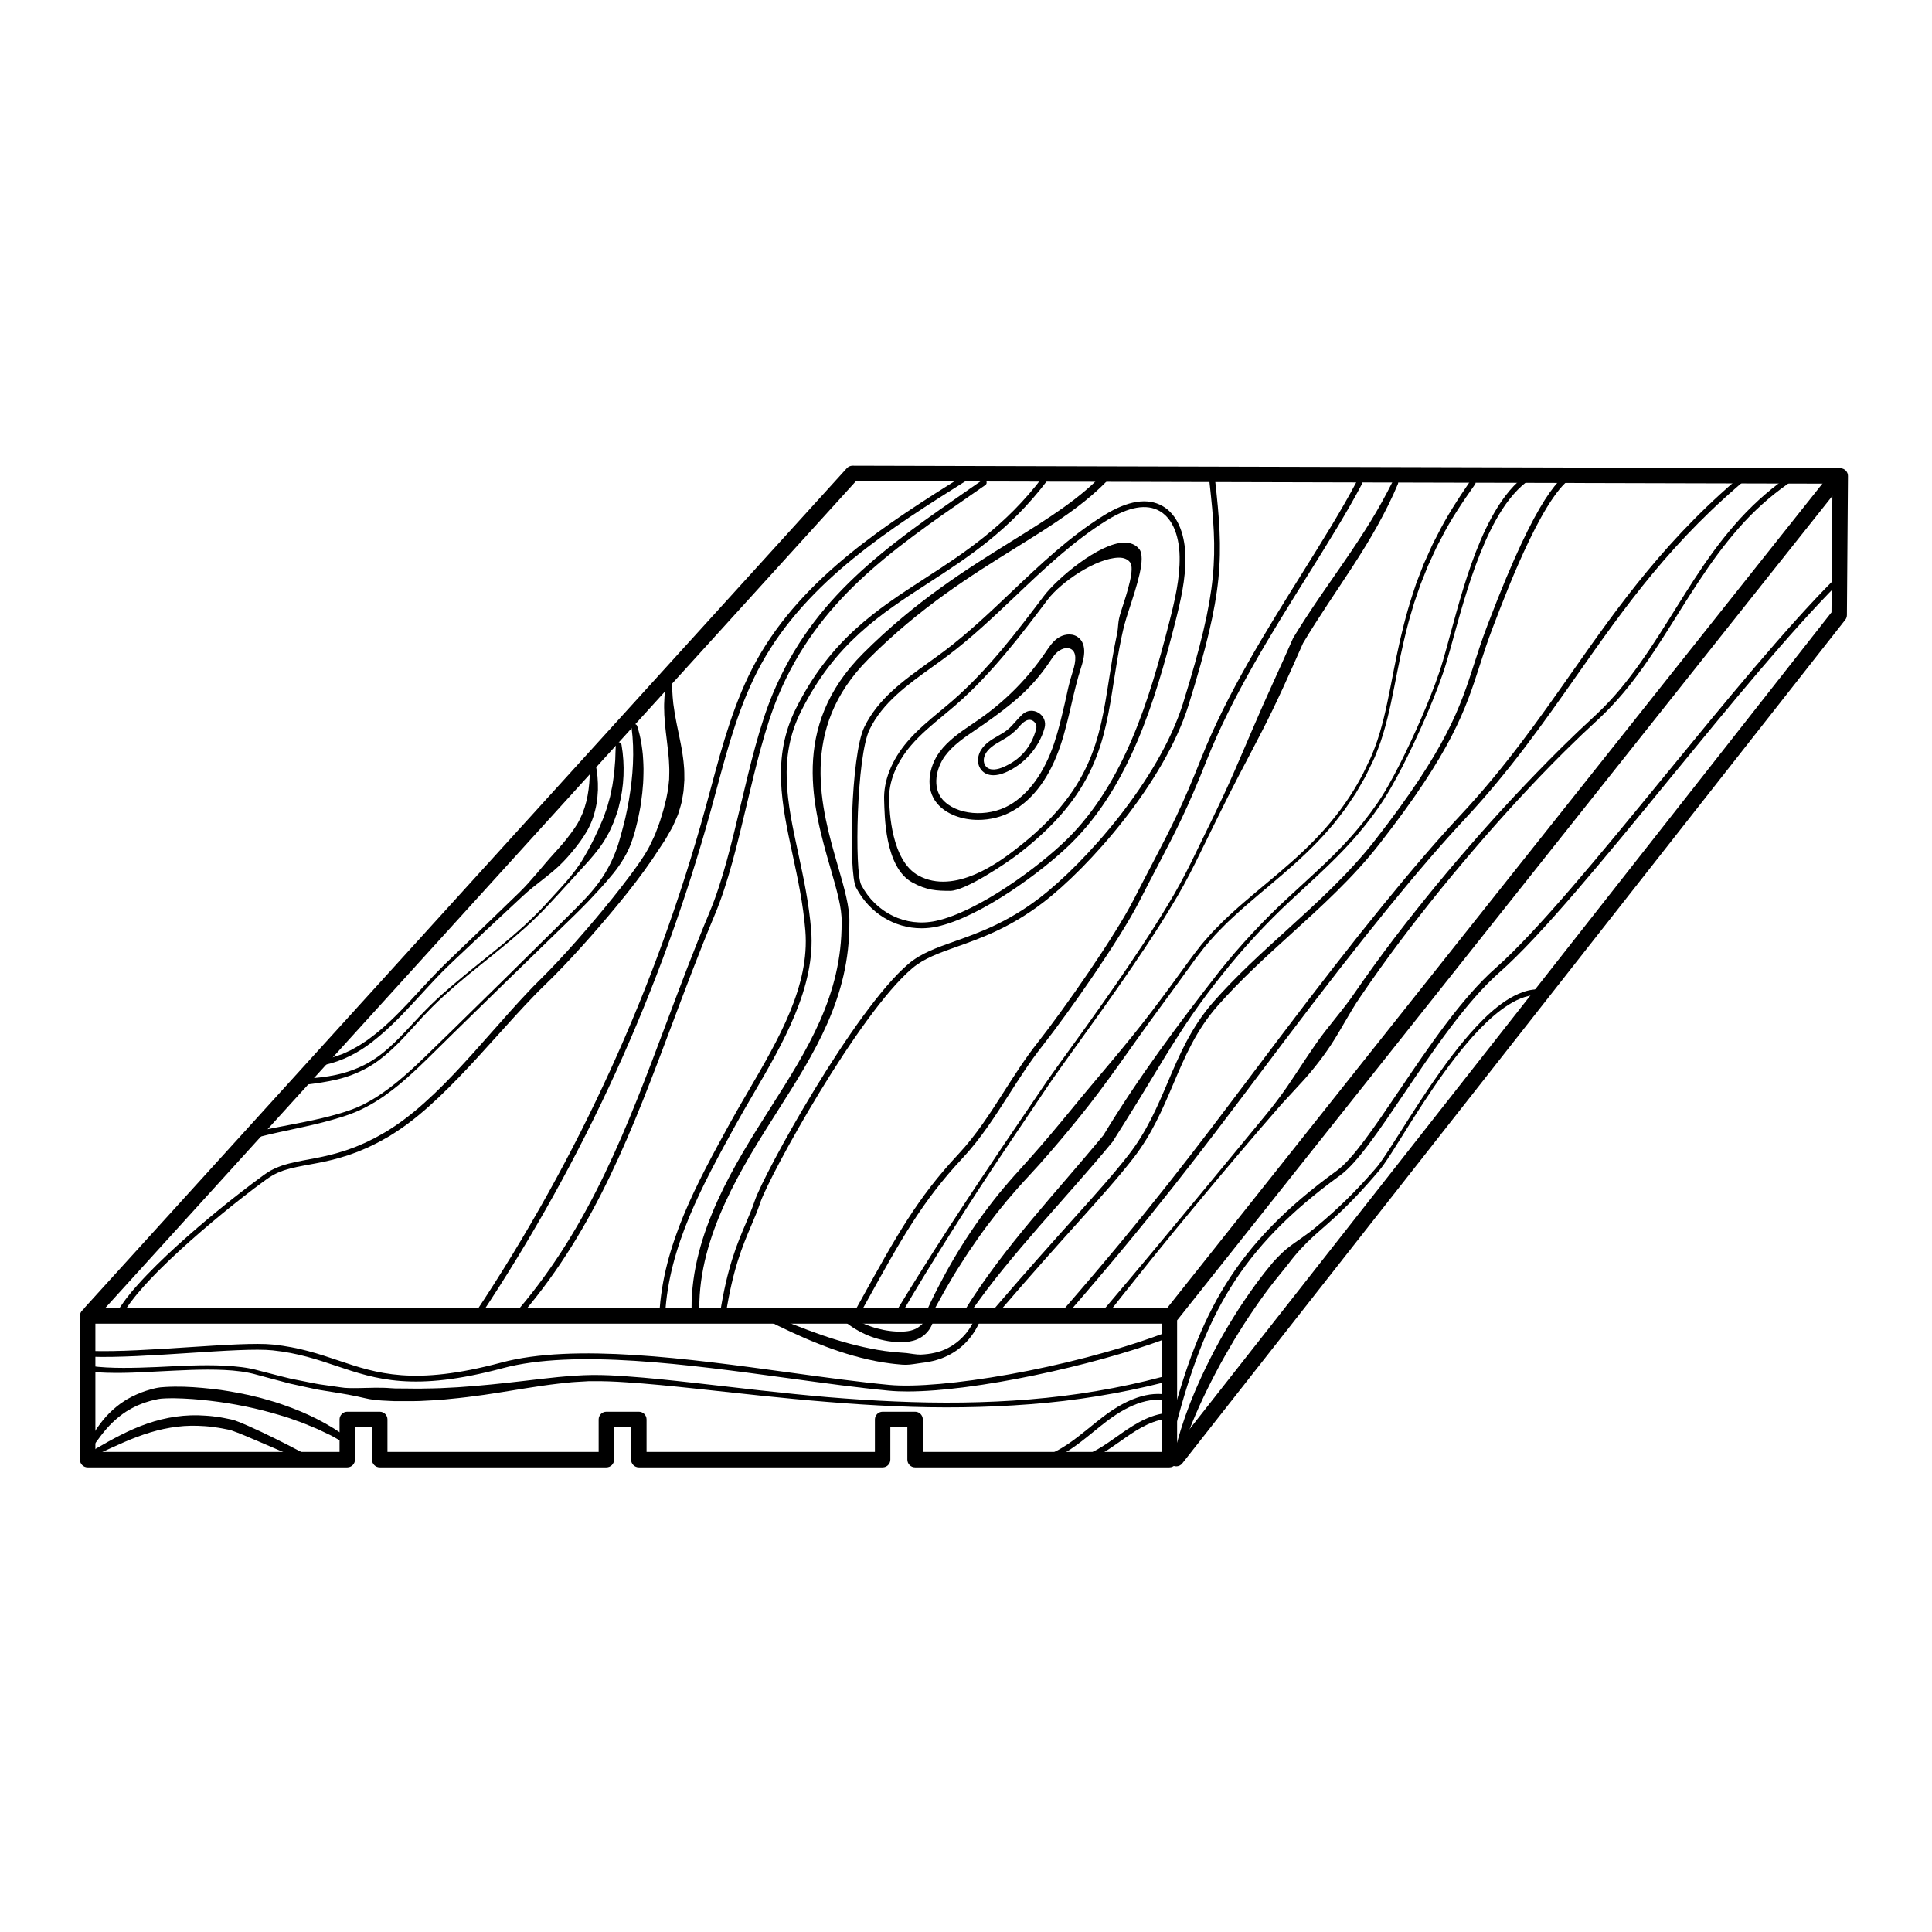 <svg xmlns="http://www.w3.org/2000/svg" xmlns:xlink="http://www.w3.org/1999/xlink" id="Layer_1" x="0px" y="0px" width="1000px" height="1000px" viewBox="0 0 1000 1000" style="enable-background:new 0 0 1000 1000;" xml:space="preserve"><style type="text/css">	.st0{fill:none;stroke:#000000;stroke-width:8;stroke-linecap:round;stroke-linejoin:round;stroke-miterlimit:10;}	.st1{fill:none;stroke:#000000;stroke-width:3;stroke-linecap:round;stroke-linejoin:round;stroke-miterlimit:10;}</style><path d="M374.09,681.97c-0.08,0-0.15-0.01-0.23-0.02c-0.82-0.13-1.38-0.89-1.25-1.71c3.78-24.35,8.91-36.41,13.44-47.05 c1.67-3.92,3.24-7.63,4.58-11.61c4.77-14.21,51.36-98.75,79.62-122.71c6.46-5.48,14.61-8.36,24.05-11.71 c12.01-4.25,26.95-9.54,43.7-22.34c23.42-17.9,61.98-61.06,74.39-100.98c18.43-59.32,17.88-75.79,13.59-114.67 c-0.09-0.82,0.5-1.56,1.33-1.66c0.82-0.08,1.56,0.5,1.66,1.33c2.08,18.84,3.41,33.52,1.65,50.85c-1.68,16.49-6.13,35.33-15.36,65.04 c-12.6,40.55-51.69,84.33-75.43,102.47c-17.12,13.09-32.32,18.47-44.52,22.79c-9.16,3.24-17.07,6.05-23.11,11.17 c-27.92,23.67-73.99,107.31-78.71,121.37c-1.37,4.09-2.97,7.85-4.66,11.83c-4.46,10.48-9.51,22.36-13.23,46.34 C375.46,681.44,374.82,681.97,374.09,681.97z"></path><path d="M359.95,679.51c-1.1,0-1.99-0.89-2-1.99c-0.29-39.42,22.62-75.47,41.04-104.44c18.94-29.8,36.83-57.96,36.63-95.65 c0.25-7.22-2.53-16.82-5.74-27.93c-8.94-30.91-21.19-73.24,16.84-111.27c27.21-27.21,53.59-43.61,76.87-58.09 c19.27-11.98,35.92-22.33,48.5-36.09c0.75-0.81,2.01-0.87,2.83-0.13c0.82,0.75,0.87,2.01,0.13,2.83 c-12.96,14.17-29.82,24.65-49.34,36.79c-23.09,14.36-49.27,30.64-76.15,57.52c-36.37,36.37-24.5,77.38-15.83,107.33 c3.31,11.44,6.17,21.33,5.9,29.1c0.21,38.79-17.99,67.43-37.26,97.74c-18.13,28.53-40.69,64.03-40.41,102.26 c0.01,1.1-0.88,2.01-1.99,2.01C359.96,679.51,359.96,679.51,359.95,679.51z"></path><path d="M491.83,461.11c-6.99,0-12.15-0.26-19.59-4.33c-14.53-7.94-14.33-35.56-14.61-42.41c-0.42-10.15,3.88-21.02,12.1-30.6 c5.08-5.93,11.08-10.89,16.88-15.7c2.2-1.82,4.47-3.7,6.65-5.6c18.32-15.97,33.54-36.12,46.97-53.9l0,0 c7.07-9.36,28.72-27.44,41.49-27.73c3.39-0.08,6.05,1.04,7.91,3.31c3.69,4.5-1.25,19.13-5.47,32.08c-1.88,5.76-2.52,8.27-3.57,13.18 c-1.71,8.02-2.91,15.68-4.06,23.08c-4.88,31.36-9.09,58.45-49.33,89.47C520.81,446.91,499.55,461.11,491.83,461.11z M579.23,288.63 c-0.09,0-0.19,0-0.28,0c-11.59,0.26-29.76,12.57-36.72,21.79l0,0c-13.51,17.89-28.82,38.17-47.36,54.32 c-2.2,1.92-4.49,3.81-6.7,5.64c-5.71,4.73-11.62,9.63-16.56,15.37c-7.73,9.01-11.78,19.13-11.39,28.48 c0.22,5.28,1,31.21,15.16,38.95c18.91,10.34,42.28-7.39,50.33-13.6c39.34-30.33,43.47-56.87,48.25-87.59 c1.16-7.45,2.36-15.15,4.09-23.26c1.09-5.08,0.23-6.21,2.13-12.05c3.43-10.54,7.32-22.49,4.69-25.7 C583.57,289.41,581.72,288.63,579.23,288.63z M541.23,309.5L541.23,309.5L541.23,309.5z"></path><path d="M506.33,424.37c-8.42,0-16.42-2.88-21.16-8.36l0,0c-6.61-7.65-4.4-19.29,1.2-26.83c4.49-6.05,10.78-10.31,16.86-14.43 c1.39-0.94,2.78-1.88,4.14-2.84c13.32-9.38,24.72-20.95,33.87-34.4l0.34-0.51c1.61-2.38,3.28-4.85,5.78-6.62 c2.73-1.94,6.96-2.94,10.25-0.81c5.88,3.81,2.97,12.76,2.02,15.7c-2.07,6.37-3.62,13.05-5.12,19.51c-1.6,6.9-3.26,14.04-5.56,20.9 c-5.47,16.33-13.82,27.79-24.82,34.08C518.7,422.87,512.41,424.37,506.33,424.37z M548.22,336.81c-2.04,1.32-3.41,3.51-4.91,5.74 l-0.35,0.51c-9.38,13.8-19.91,22.05-33.58,31.67c-1.38,0.97-2.78,1.92-4.19,2.88c-5.84,3.96-11.88,8.05-16.02,13.63 c-4.67,6.28-6.73,16.31-1.36,22.52l0,0c7.02,8.13,23.19,9.54,34.6,3.02c10.09-5.77,18.13-16.89,23.25-32.18 c2.25-6.71,3.89-13.77,5.48-20.59c1.52-6.53,1.93-9.66,4.04-16.17c2.05-6.31,1.85-10.15-0.61-11.75 C553.87,335.64,551.62,334.61,548.22,336.81z"></path><path d="M514.19,401.26c-2.62,0-4.8-0.93-6.29-2.77c-1.54-1.89-2.07-4.58-1.43-7.18c1.1-4.45,4.79-7.18,7.46-8.86 c0.86-0.53,1.73-1.04,2.61-1.54c1.74-1,3.39-1.94,4.86-3.13c1.56-1.25,2.89-2.76,4.3-4.35c1.08-1.21,2.19-2.47,3.42-3.61 c0,0,0.09-0.08,0.09-0.08c2.33-2.15,5.6-2.46,8.33-0.79c2.75,1.68,3.98,4.74,3.13,7.82l0,0c-2.78,10.09-10.56,18.93-20.31,23.07 C518.14,400.79,516.05,401.26,514.19,401.26z M527.25,376.43c-1.43,1.61-2.2,2.28-3.96,3.69c-1.66,1.34-3.49,2.38-5.25,3.4 c-0.84,0.48-1.69,0.97-2.51,1.48c-3.55,2.21-5.5,4.45-6.14,7.03c-0.42,1.69-0.1,3.4,0.84,4.57c2.26,2.78,6.59,1.5,8.97,0.48 c8.92-3.79,14.55-10.38,17.09-19.61l0,0c0.58-2.12-0.52-3.74-1.8-4.46C531.4,371.27,528.32,375.21,527.25,376.43z M539.23,376.37 L539.23,376.37L539.23,376.37z"></path><path d="M476.97,480.48c-13.95,0-26.95-7.84-33.87-21.06c-3.94-7.52-2.83-68.54,4.29-83.16c7.1-14.59,20.34-24.09,33.15-33.29 c2.7-1.94,5.5-3.95,8.17-5.96c12.28-9.24,23.74-20.13,34.82-30.66c14.86-14.12,30.23-28.72,47.83-39.61 c12.38-7.66,22.61-9.28,30.38-4.81c10.39,5.97,11.73,20.23,11.83,26.09c0.19,11.8-2.47,23.17-5.71,35.75 c-10,38.89-23.19,82.87-53.32,112.61c-14.76,14.57-47.09,38.39-69.62,43.25l0,0C482.26,480.2,479.6,480.48,476.97,480.48z  M484.3,476.69l0.32,1.47L484.3,476.69c21.94-4.73,53.63-28.13,68.14-42.45c29.58-29.2,42.62-72.72,52.52-111.22 c3.18-12.36,5.8-23.53,5.61-34.96c-0.08-5.34-1.26-18.33-10.32-23.54c-6.75-3.88-15.94-2.28-27.31,4.76 c-17.33,10.73-32.59,25.22-47.34,39.24c-11.14,10.59-22.67,21.53-35.08,30.88c-2.69,2.03-5.51,4.05-8.22,6 c-12.51,8.98-25.44,18.26-32.2,32.16c-6.79,13.94-7.87,73.71-4.33,80.46C453.35,472.52,468.84,480.02,484.3,476.69z"></path><path d="M342.78,681.72c-0.03,0-0.05,0-0.08,0c-0.83-0.04-1.46-0.75-1.42-1.58c1.89-35.74,19.51-67.81,36.55-98.82 c2.99-5.44,6.16-10.87,9.52-16.62c15.65-26.81,31.84-54.53,29.5-82.99c-1.15-14.01-3.94-26.95-6.63-39.46 c-5.58-25.89-10.85-50.34,1.72-75.46c17.91-35.78,41.7-51.19,66.89-67.51c20.39-13.21,41.48-26.86,60.92-52.43 c0.5-0.66,1.44-0.79,2.1-0.29c0.66,0.5,0.79,1.44,0.29,2.1c-19.76,25.99-41.07,39.79-61.67,53.14 c-24.84,16.09-48.3,31.28-65.84,66.33c-12.1,24.17-7.18,47.03-1.47,73.49c2.72,12.61,5.53,25.65,6.69,39.85 c2.41,29.4-14.76,58.8-29.9,84.74c-3.35,5.73-6.51,11.15-9.48,16.55c-16.88,30.72-34.33,62.48-36.18,97.53 C344.23,681.1,343.57,681.72,342.78,681.72z"></path><path d="M49.54,749.88c8.5-4.92,17.22-9.77,26.77-13.05c9.5-3.3,19.83-4.88,29.96-4.09c1.26,0.11,2.54,0.14,3.79,0.32l3.77,0.51 c1.26,0.17,2.48,0.48,3.72,0.71c1.25,0.26,2.42,0.44,3.88,0.93c2.53,0.87,4.78,1.83,7.06,2.85c2.27,1,4.51,2.03,6.75,3.08 c8.9,4.24,17.67,8.68,26.28,13.48c0.72,0.4,0.98,1.32,0.58,2.04c-0.37,0.67-1.19,0.94-1.88,0.66l-0.01,0 c-9.09-3.72-18.07-7.68-27.06-11.52c-2.24-0.97-4.49-1.93-6.73-2.85c-1.12-0.46-2.25-0.92-3.36-1.35c-1.11-0.45-2.23-0.86-3.28-1.21 c-0.87-0.31-2.13-0.51-3.29-0.74c-1.17-0.21-2.33-0.49-3.51-0.64l-3.53-0.5c-1.18-0.18-2.36-0.21-3.54-0.33 c-4.72-0.33-9.47-0.31-14.17,0.28c-4.7,0.58-9.35,1.58-13.93,2.96c-9.17,2.75-17.98,6.97-26.87,11.1l-0.01,0 c-0.75,0.35-1.64,0.02-1.99-0.73C48.6,751.1,48.88,750.27,49.54,749.88z"></path><path d="M606.5,684.47c-0.87,0-1.75-0.28-2.49-0.87c-1.73-1.38-2.02-3.89-0.64-5.62l343.92-432.71c1.38-1.73,3.89-2.02,5.62-0.64 c1.73,1.37,2.02,3.89,0.64,5.62L609.63,682.96C608.84,683.95,607.67,684.47,606.5,684.47z"></path><path d="M608.81,758.98c-0.87,0-1.74-0.28-2.47-0.86c-1.74-1.36-2.04-3.88-0.67-5.62l342.3-435.56l0.51-66.6l-505.45-1.29 L49.75,682.22c-1.48,1.64-4.01,1.76-5.65,0.27c-1.64-1.49-1.76-4.01-0.27-5.65l394.47-434.48c0.76-0.83,1.83-1.31,2.96-1.31 c0,0,0.01,0,0.01,0l511.25,1.3c1.06,0,2.08,0.43,2.83,1.19s1.17,1.78,1.16,2.84l-0.55,71.99c-0.01,0.89-0.31,1.74-0.86,2.44 L611.95,757.45C611.16,758.46,609.99,758.98,608.81,758.98z"></path><path d="M46.55,707c5.67,0.79,11.46,1.01,17.25,1.02c5.79,0.02,11.6-0.19,17.42-0.43c11.62-0.53,23.3-1.3,35.04-0.71 c5.85,0.33,11.76,0.86,17.52,2.48c5.65,1.41,11.23,2.97,16.88,4.29l8.53,1.69c2.84,0.56,5.68,1.17,8.56,1.52l8.6,1.23 c0.72,0.09,1.43,0.2,2.15,0.27c0.72,0.05,1.45,0.08,2.17,0.1c1.45,0.05,2.91,0.03,4.36,0.02c5.82-0.08,11.59-0.42,17.32,0.05 l2.15,0.12l2.16,0.02l4.32,0.03c2.88,0.01,5.75,0.13,8.63,0c11.52-0.08,23.06-0.95,34.61-2.09c5.78-0.56,11.56-1.23,17.35-1.89 c5.79-0.7,11.59-1.36,17.42-1.96c5.83-0.55,11.69-0.99,17.58-1.06c5.92-0.04,11.75,0.24,17.58,0.68 c11.66,0.81,23.26,2.07,34.85,3.36l34.72,3.95c11.57,1.28,23.15,2.48,34.74,3.47c11.6,0.96,23.2,1.74,34.82,2.23 c23.23,1.01,46.53,0.84,69.69-1.07c11.58-0.95,23.12-2.37,34.56-4.31c11.45-1.92,22.81-4.36,34.02-7.34l0.01,0 c0.8-0.21,1.62,0.26,1.84,1.06c0.21,0.8-0.26,1.62-1.06,1.84c0,0-0.02,0-0.02,0c-22.69,5.72-45.84,9.5-69.14,11.25 c-23.29,1.82-46.68,2.06-69.99,1.03c-11.66-0.5-23.3-1.27-34.92-2.23c-11.63-0.93-23.23-2.06-34.82-3.27l-34.75-3.74 c-11.58-1.22-23.15-2.4-34.74-3.14c-5.79-0.4-11.6-0.64-17.33-0.57c-0.72,0.01-1.44-0.02-2.16,0.02l-2.16,0.13l-4.32,0.25 c-1.44,0.05-2.88,0.23-4.32,0.38l-4.32,0.46c-11.51,1.31-22.97,3.45-34.54,5.19c-2.89,0.45-5.78,0.89-8.69,1.24 c-2.91,0.35-5.81,0.81-8.73,1.07l-8.77,0.88c-2.93,0.23-5.87,0.35-8.81,0.51c-2.94,0.2-5.89,0.21-8.83,0.21l-4.42,0l-2.21,0 l-2.21-0.1c-2.95-0.13-5.9-0.25-8.82-0.64c-1.47-0.16-2.92-0.46-4.37-0.79l-4.34-0.97c-5.78-1.23-11.56-2.03-17.34-3.01 c-2.9-0.41-5.75-1.08-8.61-1.7l-8.57-1.87c-5.66-1.46-11.31-3.04-16.94-4.53c-5.47-1.59-11.24-2.24-16.99-2.52 c-11.55-0.56-23.18,0.22-34.81,0.77c-11.64,0.64-23.34,1.24-35.15,0.11c-0.82-0.08-1.43-0.81-1.35-1.64s0.81-1.43,1.64-1.35 c0.02,0,0.04,0,0.06,0.01L46.55,707z"></path><path d="M396.83,679.96c9.45,3.87,18.88,7.72,28.44,11.04c9.57,3.31,19.29,6.03,29.14,7.72l3.7,0.57c1.23,0.17,2.47,0.29,3.71,0.44 c2.47,0.28,4.96,0.39,7.42,0.62c2.45,0.27,4.9,0.85,7.36,0.79c2.44-0.1,4.87-0.39,7.22-0.94c9.47-2.02,17.61-9.24,20.98-18.44 c0.29-0.78,1.15-1.18,1.92-0.89c0.78,0.29,1.18,1.15,0.89,1.92c0,0.01,0,0.01-0.01,0.02l0,0.01c-1.93,4.97-4.94,9.55-8.85,13.22 c-3.91,3.67-8.77,6.4-13.94,7.88c-2.58,0.78-5.23,1.23-7.88,1.54c-2.64,0.32-5.3,0.92-7.96,0.95c-1.33,0.04-2.64-0.11-3.94-0.24 c-1.31-0.14-2.62-0.22-3.91-0.42c-1.3-0.18-2.6-0.34-3.89-0.55l-3.86-0.68c-10.26-2-20.2-5.16-29.77-9.01 c-9.61-3.78-18.88-8.22-28.01-12.86c-0.74-0.38-1.03-1.28-0.66-2.02C395.28,679.97,396.12,679.67,396.83,679.96z"></path><path d="M436.21,679.12c3.72,2.51,7.59,4.72,11.66,6.37c2.03,0.83,4.09,1.57,6.2,2.11c2.1,0.57,4.23,1.01,6.37,1.28 c2.14,0.29,4.32,0.4,6.44,0.37c2.1-0.07,4.07-0.3,5.83-0.94c3.47-1.17,6.33-4.16,7.82-8.04l0.02-0.04c0.3-0.78,1.18-1.17,1.96-0.87 c0.62,0.24,0.99,0.84,0.97,1.46c-0.08,2.57-0.99,5.17-2.51,7.37c-0.77,1.1-1.7,2.1-2.76,2.98c-1.08,0.87-2.3,1.56-3.55,2.11 c-2.54,1.04-5.2,1.4-7.68,1.41c-2.47-0.01-4.89-0.13-7.3-0.53c-4.8-0.78-9.47-2.28-13.74-4.48c-4.29-2.17-8.21-4.98-11.63-8.24 c-0.6-0.57-0.62-1.53-0.05-2.13c0.51-0.54,1.33-0.61,1.93-0.21L436.21,679.12z"></path><path d="M469.7,720.22c-3.48,0-6.71-0.13-9.63-0.41c-15.68-1.48-33.26-3.88-51.87-6.43c-51.94-7.11-110.81-15.17-148.05-5.19 c-45.97,12.32-65.48,5.75-86.13-1.21c-9.71-3.27-19.74-6.65-32.94-8.04c-8.43-0.89-25.3,0.21-43.15,1.37 c-18.14,1.18-36.9,2.41-50.99,1.94c-0.83-0.03-1.48-0.72-1.45-1.55c0.03-0.83,0.74-1.5,1.55-1.45c13.94,0.46,32.63-0.76,50.7-1.94 c17.99-1.17,34.98-2.28,43.66-1.36c13.53,1.43,23.73,4.86,33.59,8.19c20.21,6.81,39.3,13.24,84.39,1.15 c37.82-10.14,97.01-2.04,149.23,5.12c18.58,2.54,36.12,4.95,51.74,6.42c26.31,2.48,92.22-8.26,141.06-26.35 c0.77-0.29,1.64,0.11,1.93,0.89c0.29,0.78-0.11,1.64-0.89,1.93C565.54,706.96,504.7,720.21,469.7,720.22z"></path><path d="M44.16,748.86c3.18-5.2,6.42-10.88,10.83-15.74c2.21-2.42,4.68-4.64,7.35-6.6c0.67-0.49,1.38-0.92,2.07-1.39l1.04-0.68 c0.36-0.21,0.73-0.4,1.09-0.6l2.19-1.19c0.75-0.36,1.51-0.68,2.27-1.02c3.03-1.36,6.21-2.32,9.41-3.1c0.81-0.2,1.76-0.29,2.64-0.44 l2.48-0.19c1.65-0.12,3.24-0.12,4.87-0.17c6.43-0.08,12.79,0.44,19.12,1.13c6.34,0.65,12.61,1.83,18.84,3.13l4.65,1.11 c0.77,0.19,1.55,0.36,2.32,0.58l2.3,0.66l4.59,1.32c1.53,0.45,3.02,1.02,4.53,1.53c12.05,4.14,23.65,9.87,33.85,17.53 c0.66,0.5,0.8,1.44,0.3,2.1c-0.45,0.61-1.28,0.77-1.92,0.42l-0.06-0.03l-4.08-2.24l-2.01-1.14c-0.67-0.38-1.33-0.77-2.04-1.09 l-4.18-1.99l-2.09-0.99c-0.69-0.34-1.43-0.58-2.13-0.89c-2.86-1.15-5.66-2.45-8.6-3.39l-4.35-1.56c-1.45-0.51-2.95-0.91-4.42-1.37 c-11.8-3.59-23.95-6.07-36.21-7.5c-6.12-0.75-12.3-1.19-18.41-1.31c-1.51,0.02-3.06-0.02-4.54,0.06l-2.21,0.12 c-0.67,0.11-1.29,0.13-2.01,0.28l-2.17,0.51c-0.72,0.17-1.46,0.3-2.16,0.55c-1.41,0.46-2.85,0.82-4.2,1.42 c-0.68,0.28-1.38,0.54-2.06,0.83l-1.98,0.98c-0.67,0.31-1.31,0.68-1.94,1.06c-0.63,0.38-1.29,0.73-1.91,1.13 c-2.48,1.61-4.78,3.51-6.96,5.57c-2.17,2.07-4.14,4.39-6.01,6.82c-1.87,2.44-3.63,5.01-5.64,7.55c-0.51,0.65-1.46,0.76-2.11,0.25 c-0.6-0.48-0.74-1.32-0.35-1.96L44.16,748.86z"></path><path d="M539.82,757.01c-0.65,0-1.25-0.42-1.44-1.08c-0.23-0.79,0.22-1.63,1.01-1.86c9.22-2.72,17.12-9.13,24.76-15.33 c2.23-1.81,4.54-3.69,6.85-5.45c13.76-10.48,26.14-14,36.79-10.47c0.79,0.26,1.21,1.11,0.95,1.9s-1.11,1.21-1.9,0.95 c-9.66-3.2-21.1,0.17-34.03,10c-2.27,1.73-4.56,3.59-6.78,5.39c-7.87,6.39-16,13-25.8,15.88 C540.1,756.99,539.96,757.01,539.82,757.01z"></path><path d="M557.13,757.71c-0.69,0-1.32-0.49-1.47-1.19c-0.17-0.81,0.35-1.61,1.16-1.78c7.8-1.63,14.76-6.55,21.49-11.31 c0.73-0.51,1.45-1.03,2.18-1.54c7.87-5.51,16.44-10.61,25.79-10.61c0.08,0,0.15,0,0.23,0c0.83,0.01,1.49,0.68,1.49,1.51 c-0.01,0.82-0.68,1.49-1.5,1.49c-0.07,0-0.14,0-0.21,0c-8.53,0-16.61,4.83-24.07,10.07c-0.72,0.51-1.45,1.02-2.17,1.53 c-6.98,4.93-14.19,10.04-22.61,11.8C557.33,757.7,557.23,757.71,557.13,757.71z"></path><path d="M551.54,680.44c-0.35,0-0.7-0.12-0.98-0.37c-0.63-0.54-0.69-1.49-0.15-2.12c43.86-50.5,68.03-82.6,98.62-123.23 c4.29-5.7,8.69-11.55,13.29-17.62c39.83-52.72,70.47-90.4,93.67-115.21c22.88-24.47,40.35-49.34,57.25-73.39 c24.63-35.07,50.11-71.33,92.36-105.87c0.64-0.52,1.59-0.43,2.11,0.21c0.52,0.64,0.43,1.59-0.21,2.11 c-41.93,34.28-66.16,68.76-91.8,105.27c-16.96,24.14-34.49,49.09-57.51,73.71c-23.12,24.73-53.7,62.33-93.47,114.97 c-4.59,6.08-9,11.93-13.28,17.62c-30.63,40.68-54.82,72.81-98.75,123.4C552.38,680.26,551.96,680.44,551.54,680.44z"></path><path d="M516.5,679.01c-0.35,0-0.69-0.12-0.98-0.36c-0.63-0.54-0.7-1.49-0.16-2.12c16.66-19.4,29.57-33.77,39.94-45.32 c12.23-13.61,21.06-23.45,28.93-33.56c9.38-12.06,14.9-25.03,20.23-37.57c5.94-13.96,12.08-28.4,23.53-41.44 c11.76-13.38,25.14-25.53,38.08-37.27c15.8-14.34,32.14-29.18,45.47-46.25c37.46-47.97,44.28-69.15,51.5-91.57 c2-6.21,4.06-12.62,6.8-19.76l1.02-2.66c24.81-64.98,37.1-75.55,44.18-77.85c0.79-0.26,1.63,0.18,1.89,0.96 c0.26,0.79-0.18,1.63-0.96,1.89c-15.14,4.91-35.59,58.47-42.31,76.07l-1.02,2.66c-2.71,7.06-4.76,13.43-6.75,19.6 c-7.31,22.69-14.21,44.11-51.99,92.5c-13.49,17.28-29.92,32.2-45.82,46.62c-12.88,11.69-26.19,23.78-37.84,37.03 c-11.14,12.67-16.91,26.25-23.02,40.63c-5.41,12.72-11,25.87-20.62,38.23c-7.93,10.19-16.8,20.06-29.06,33.72 c-10.36,11.53-23.25,25.89-39.89,45.27C517.34,678.83,516.92,679.01,516.5,679.01z"></path><path d="M795.51,246c-3.69,1.88-7.01,4.51-9.96,7.52c-2.95,3.01-5.56,6.4-7.89,9.98c-4.63,7.19-8.32,15-11.52,23 c-6.41,16.03-10.87,32.79-15.5,49.51c-1.18,4.18-2.36,8.36-3.78,12.49c-1.42,4.12-2.94,8.2-4.57,12.23 c-3.22,8.08-6.73,16.02-10.43,23.88c-3.71,7.86-7.6,15.63-11.95,23.18c-2.18,3.75-4.45,7.53-7.03,11.03l-1.89,2.67l-1.98,2.6 c-1.3,1.75-2.67,3.44-4.05,5.12c-11,13.56-24.23,24.99-36.85,36.82c-12.68,11.78-24.43,24.5-35.21,38.03 c-2.73,3.36-5.34,6.8-7.97,10.23c-2.58,3.47-5.13,6.97-7.6,10.52c-4.93,7.11-9.55,14.44-14.1,21.8l-13.49,22.19l-6.86,11.04 l-6.92,11c-0.06,0.1-0.14,0.21-0.22,0.3c-6.15,7.47-12.47,14.77-18.84,22l-19.06,21.68c-6.3,7.25-12.54,14.55-18.57,21.99 c-6.06,7.43-11.82,15.08-17.3,22.94c-0.47,0.68-1.41,0.85-2.09,0.38c-0.65-0.45-0.83-1.34-0.43-2.01 c5.02-8.3,10.62-16.21,16.39-23.98c5.8-7.75,11.87-15.28,18.05-22.69c6.18-7.41,12.46-14.73,18.75-22.02 c6.26-7.31,12.52-14.59,18.62-21.99l-0.22,0.3c17.94-29.69,38.83-57.67,60.18-85.05c10.87-13.56,22.77-26.34,35.54-38.12 c12.7-11.82,25.88-23.13,36.82-36.52c1.37-1.66,2.74-3.33,4.03-5.06l1.97-2.57l1.88-2.63c2.58-3.47,4.81-7.13,6.96-10.88 c4.28-7.5,8.13-15.25,11.8-23.09c3.65-7.84,7.13-15.77,10.3-23.82c1.61-4.01,3.1-8.07,4.49-12.15c1.39-4.07,2.54-8.24,3.71-12.41 c4.61-16.69,8.89-33.57,15.2-49.84c3.16-8.12,6.82-16.1,11.51-23.55c2.37-3.7,5.01-7.27,8.08-10.5c3.06-3.22,6.57-6.11,10.59-8.24 c0.73-0.39,1.64-0.11,2.03,0.62c0.39,0.73,0.11,1.64-0.62,2.03c0,0-0.01,0-0.01,0.01L795.51,246z"></path><path d="M463.59,679.24c8.8-14.49,17.82-28.83,27.02-43.06c9.21-14.22,18.61-28.31,28.06-42.36l14.27-21.01l7.12-10.5 c2.38-3.52,4.84-6.98,7.31-10.42l14.86-20.59c4.92-6.88,9.81-13.79,14.63-20.74c9.61-13.92,19.1-27.94,27.76-42.44 c4.41-7.22,8.39-14.63,12.13-22.2l11.12-22.82c3.69-7.62,7.29-15.28,10.68-23.04c3.39-7.76,6.72-15.54,10.05-23.32 c6.61-15.58,13.89-30.84,20.65-46.33l0-0.01c0.05-0.11,0.11-0.23,0.17-0.33c4.2-6.9,8.64-13.63,13.14-20.28l13.65-19.77 c4.54-6.57,8.92-13.22,13.1-19.98c4.17-6.77,8.01-13.74,11.56-20.86c0.37-0.74,1.27-1.05,2.01-0.68c0.71,0.35,1.02,1.2,0.72,1.92 c-3.1,7.45-6.76,14.67-10.67,21.73c-3.9,7.07-8.19,13.9-12.54,20.66c-8.76,13.48-17.89,26.59-26.03,40.24l0.17-0.33 c-6.86,15.52-13.71,31.03-21.51,46.09c-3.87,7.54-7.84,15.04-11.77,22.54c-3.93,7.51-7.72,15.08-11.44,22.68l-11.21,22.79 c-3.78,7.59-7.85,15.09-12.3,22.31c-2.15,3.66-4.47,7.21-6.7,10.81c-2.31,3.55-4.59,7.13-6.95,10.65 c-4.69,7.06-9.48,14.05-14.34,20.99c-4.85,6.94-9.77,13.84-14.72,20.71l-14.8,20.64c-2.46,3.44-4.89,6.9-7.24,10.4l-7.09,10.54 l-14.19,21.06c-4.71,7.03-9.38,14.08-14.01,21.17c-4.6,7.1-9.19,14.21-13.7,21.37c-9.04,14.3-17.91,28.71-26.41,43.33 c-0.42,0.72-1.33,0.96-2.05,0.54c-0.72-0.42-0.96-1.33-0.54-2.05C463.58,679.26,463.59,679.25,463.59,679.24z"></path><path d="M763.48,250.68c-6.26,8.88-12.41,17.9-17.33,27.61l-1.92,3.6c-0.66,1.19-1.17,2.46-1.76,3.68l-3.41,7.41l-3.03,7.58 l-0.76,1.9l-0.67,1.93l-1.33,3.86l-1.32,3.86l-1.16,3.92c-0.76,2.62-1.59,5.21-2.22,7.87c-0.65,2.65-1.38,5.28-1.96,7.94l-1.77,8 c-2.27,10.68-4.11,21.49-6.76,32.16c-1.37,5.32-2.86,10.64-4.87,15.78l-1.53,3.85c-0.5,1.29-1.17,2.49-1.75,3.74l-1.8,3.71 l-0.9,1.86c-0.29,0.62-0.6,1.24-0.96,1.83l-4.13,7.15l-0.52,0.89l-0.58,0.86l-1.16,1.71l-2.31,3.42l-1.16,1.71 c-0.38,0.57-0.83,1.1-1.24,1.65l-2.52,3.27c-0.85,1.08-1.65,2.2-2.55,3.25l-2.71,3.11c-7.23,8.3-15.33,15.78-23.65,22.92 c-8.32,7.15-16.85,14-24.85,21.4c-1.98,1.87-4.02,3.68-5.89,5.66c-1.9,1.95-3.86,3.84-5.6,5.92c-1.78,2.05-3.65,4.03-5.25,6.23 c-1.64,2.16-3.35,4.25-4.92,6.51c-6.37,8.91-12.89,17.71-19.35,26.55c-12.96,17.65-25.12,35.96-38.97,53 c-6.9,8.54-13.99,16.93-21.31,25.15l-5.58,6.09c-1.84,2.02-3.69,3.97-5.47,6.02c-3.59,4.06-7.07,8.21-10.44,12.46 c-3.37,4.25-6.62,8.59-9.74,13.03c-3.14,4.42-6.17,8.93-9.06,13.53c-5.91,9.13-11.15,18.67-16.23,28.32l-0.01,0.02 c-0.39,0.73-1.29,1.02-2.03,0.63c-0.71-0.37-0.99-1.23-0.67-1.94c2.26-5.01,4.58-10,7.14-14.88c2.52-4.9,5.15-9.74,7.94-14.5 c5.58-9.51,11.72-18.71,18.43-27.49c1.66-2.21,3.39-4.37,5.11-6.53c1.77-2.12,3.52-4.26,5.35-6.34c1.79-2.1,3.68-4.14,5.51-6.19 l5.45-6.07c7.24-8.13,14.23-16.51,21.16-24.94c13.79-16.92,28.36-33.3,41.58-50.74c6.63-8.7,13.07-17.55,19.5-26.4 c1.56-2.23,3.32-4.38,5-6.57c1.63-2.23,3.54-4.23,5.35-6.3c1.78-2.11,3.77-4.01,5.7-5.98c1.9-2,3.96-3.82,5.97-5.7 c8.1-7.43,16.67-14.27,24.98-21.36c8.32-7.08,16.37-14.47,23.55-22.65c7.19-8.17,13.52-17.1,18.63-26.71 c0.35-0.58,0.65-1.19,0.94-1.81l0.88-1.84l1.77-3.68c0.57-1.23,1.23-2.43,1.72-3.7l1.49-3.79c1.96-5.05,3.42-10.31,4.75-15.58 c2.59-10.59,4.39-21.39,6.64-32.12c2.23-10.74,4.86-21.42,8.27-31.88l1.3-3.92l0.65-1.96l0.75-1.92l2.98-7.7l3.38-7.53 c0.59-1.25,1.09-2.53,1.74-3.74l1.9-3.66c4.91-9.87,10.96-19.11,17.16-28.2c0.47-0.68,1.4-0.86,2.08-0.39s0.86,1.4,0.39,2.08 c0,0-0.01,0.01-0.01,0.01L763.48,250.68z"></path><path d="M442.29,683.52c-0.25,0-0.5-0.06-0.73-0.19c-0.72-0.4-0.99-1.31-0.58-2.04c1.72-3.1,3.37-6.08,4.96-8.96 c18-32.57,28.86-52.22,50.09-74.91c9.23-9.86,16.62-21.44,23.78-32.64c5.35-8.37,10.88-17.03,17.2-25.04 c13.82-17.52,40.13-55.18,49.9-74.32c3.57-6.99,6.69-12.96,9.44-18.23c9.67-18.52,15.51-29.7,25.45-54.82 c13.13-33.17,33.82-66.28,52.07-95.49c10.66-17.05,20.72-33.16,28.43-47.8c0.39-0.73,1.29-1.01,2.03-0.63 c0.73,0.39,1.01,1.29,0.63,2.03c-7.76,14.75-17.86,30.9-28.54,48c-18.19,29.1-38.8,62.08-51.83,95c-10,25.26-15.86,36.49-25.58,55.1 c-2.75,5.26-5.86,11.22-9.43,18.2c-9.86,19.29-36.33,57.19-50.22,74.81c-6.22,7.89-11.71,16.49-17.03,24.79 c-7.23,11.31-14.7,23.01-24.12,33.07c-20.97,22.42-31.76,41.95-49.65,74.31c-1.59,2.88-3.24,5.87-4.96,8.97 C443.33,683.24,442.82,683.52,442.29,683.52z"></path><path d="M572.41,676.61c14.99-17.65,29.81-35.44,44.57-53.28l22.13-26.77l11.04-13.4c3.66-4.48,7.43-8.88,10.88-13.52 c1.77-2.29,3.42-4.67,5.09-7.02c1.62-2.39,3.25-4.77,4.82-7.18c3.17-4.8,6.31-9.6,9.6-14.34c6.48-9.52,14.51-18.06,20.97-27.67 c6.59-9.56,13.43-18.94,20.44-28.17c7.04-9.22,14.28-18.28,21.62-27.25c14.78-17.86,30.09-35.29,46.08-52.08 c8.01-8.38,16.09-16.69,24.48-24.71l3.13-3.02l3.18-2.97l6.33-5.93c4.16-3.94,8.08-8.15,11.78-12.55 c14.77-17.68,26.03-38.01,38.72-57.42c6.34-9.72,13.14-19.2,20.83-27.98c7.65-8.8,16.32-16.76,25.84-23.58 c0.67-0.48,1.61-0.33,2.09,0.35c0.48,0.67,0.33,1.61-0.35,2.09l-0.01,0.01l-0.01,0.01c-9.37,6.57-17.96,14.27-25.53,22.92 c-7.61,8.61-14.39,17.95-20.74,27.59c-12.77,19.21-23.94,39.69-38.93,57.63c-3.75,4.46-7.72,8.75-11.96,12.77l-6.34,5.94l-3.17,2.95 l-3.11,3.01c-8.33,8-16.42,16.26-24.33,24.69c-15.83,16.85-30.97,34.33-45.59,52.24c-7.26,8.99-14.41,18.07-21.36,27.3 c-6.93,9.25-13.66,18.62-20.15,28.17c-6.6,9.51-11.57,20.13-18.39,29.55c-1.7,2.36-3.41,4.71-5.27,6.97 c-1.79,2.3-3.72,4.51-5.65,6.71c-3.9,4.36-7.96,8.55-11.84,12.86c-15.26,17.44-30.16,35.14-44.97,52.94l-11.05,13.39l-10.96,13.47 l-10.85,13.56l-5.42,6.78l-5.36,6.83c-0.51,0.65-1.45,0.77-2.11,0.26c-0.65-0.51-0.77-1.45-0.25-2.11 C572.38,676.64,572.39,676.62,572.41,676.61z"></path><path d="M321.69,385.44c1.82,10.52,1.41,21.59-1.41,32.12c-0.17,0.66-0.31,1.33-0.51,1.98l-0.67,1.93 c-0.46,1.28-0.88,2.58-1.37,3.85c-1.11,2.48-2.08,5.04-3.51,7.36c-2.59,4.78-6.04,8.99-9.56,12.99 c-7.21,7.86-14.16,15.68-21.38,23.33c-3.6,3.85-7.4,7.5-11.3,11.05c-3.93,3.5-7.94,6.91-11.99,10.25 c-8.12,6.68-16.44,13.09-24.38,19.94c-3.94,3.45-7.86,6.94-11.55,10.64c-0.95,0.9-1.84,1.86-2.75,2.8c-0.9,0.95-1.83,1.87-2.71,2.84 l-5.3,5.82c-3.53,3.89-7.12,7.77-11.04,11.33c-3.91,3.57-8.15,6.85-12.89,9.39c-4.7,2.52-9.75,4.43-14.95,5.67 c-5.2,1.24-10.46,1.97-15.68,2.64c-0.82,0.11-1.57-0.47-1.68-1.3c-0.11-0.82,0.47-1.57,1.3-1.68c0.02,0,0.04,0,0.06-0.01 c5.22-0.48,10.41-0.94,15.46-2.04c5.05-1.07,9.94-2.78,14.57-5.09c4.59-2.32,8.84-5.35,12.72-8.82c3.89-3.46,7.49-7.26,11.06-11.1 l5.38-5.77c0.89-0.96,1.84-1.89,2.76-2.83c0.93-0.93,1.84-1.89,2.8-2.79c3.77-3.69,7.74-7.15,11.74-10.57 c8.03-6.79,16.31-13.26,24.43-19.91c4.05-3.33,8.03-6.74,11.91-10.27c3.84-3.56,7.59-7.22,11.13-11.07 c7-7.79,14.59-15.21,19.84-24.29c2.66-4.48,5.03-9.07,7.11-13.7c1.14-2.27,2.02-4.64,3.06-6.95c0.44-1.18,0.83-2.39,1.25-3.58 l0.62-1.79l0.51-1.83l1.02-3.65c0.28-1.23,0.48-2.49,0.76-3.72c0.63-2.47,0.81-5.01,1.21-7.53c0.23-1.26,0.27-2.54,0.37-3.82 c0.09-1.28,0.22-2.56,0.32-3.84c0.09-2.57,0.14-5.16,0.28-7.76l0-0.07c0.05-0.83,0.76-1.47,1.59-1.42 C321,384.24,321.57,384.77,321.69,385.44z"></path><path d="M167.53,548.26l3.2-0.7l1.6-0.35l1.56-0.52l3.12-1.05l3.01-1.36c0.5-0.23,1.01-0.44,1.5-0.69l1.45-0.81l2.9-1.62l2.78-1.83 l1.39-0.91l1.34-1c7.2-5.26,13.59-11.63,19.77-18.15c6.17-6.55,12.15-13.32,18.6-19.7c6.47-6.33,13.04-12.48,19.52-18.77l19.46-18.8 c6.46-6.29,12-13.62,17.94-20.14c1.47-1.65,2.97-3.26,4.39-4.93c1.41-1.67,2.78-3.37,4.08-5.12c1.28-1.74,2.59-3.54,3.64-5.27 c1.05-1.79,1.94-3.68,2.76-5.61c3.11-7.85,4-16.68,3.67-25.51l0-0.01c-0.03-0.83,0.62-1.53,1.45-1.56c0.74-0.03,1.38,0.49,1.53,1.19 c0.48,2.26,0.84,4.55,1.07,6.87c0.2,2.32,0.27,4.66,0.22,7.01c-0.1,2.35-0.32,4.7-0.69,7.05c-0.42,2.34-1,4.67-1.74,6.96 c-0.76,2.29-1.75,4.51-2.91,6.66c-1.23,2.16-2.49,4.08-3.85,5.99c-2.77,3.76-5.74,7.34-8.94,10.66 c-6.45,6.62-14.27,11.43-20.83,17.62l-19.79,18.46l-9.86,9.26c-3.26,3.1-6.61,6.16-9.8,9.3c-6.43,6.27-12.34,13.08-18.54,19.66 c-6.14,6.63-12.57,13.06-19.8,18.67c-7.15,5.66-15.56,9.97-24.67,11.99c-0.81,0.18-1.61-0.33-1.79-1.14 c-0.18-0.81,0.33-1.61,1.14-1.79l0,0L167.53,548.26z"></path><path d="M329.83,375.82c0.97,3.17,1.8,6.42,2.26,9.71c0.28,1.64,0.44,3.29,0.63,4.95c0.09,1.65,0.27,3.32,0.3,4.97l0.07,2.49 l-0.03,2.49c0,1.66-0.11,3.31-0.18,4.97c-0.21,3.31-0.58,6.6-1.06,9.88l-0.37,2.46l-0.46,2.44c-0.29,1.63-0.68,3.24-1.02,4.86 c-0.76,3.22-1.56,6.44-2.66,9.58c-0.25,0.79-0.53,1.57-0.86,2.37c-0.32,0.79-0.61,1.6-0.98,2.37c-0.71,1.55-1.5,3.06-2.35,4.52 c-1.71,2.92-3.63,5.68-5.73,8.26c-4.16,5.18-8.66,9.91-13.13,14.65c-4.51,4.69-9.21,9.16-13.85,13.67l-27.87,27.07l-27.79,27.16 l-13.85,13.63c-4.64,4.53-9.38,8.99-14.39,13.14c-5.04,4.12-10.36,7.97-16.15,11.06c-1.43,0.81-2.93,1.47-4.4,2.21 c-1.51,0.63-3,1.35-4.56,1.87c-3.09,1.17-6.19,2.07-9.33,2.98c-12.54,3.61-25.39,5.64-37.86,8.87c-0.8,0.21-1.62-0.27-1.83-1.08 c-0.21-0.8,0.27-1.62,1.08-1.83c0.01,0,0.03-0.01,0.04-0.01l0.01,0c12.72-2.84,25.55-4.68,37.99-8.01 c6.23-1.67,12.37-3.51,17.99-6.61c5.67-2.97,10.92-6.73,15.92-10.77c4.98-4.08,9.72-8.47,14.37-12.97l13.92-13.54l27.73-27.22 l27.64-27.31c4.6-4.56,9.24-9.07,13.66-13.76c4.45-4.65,8.46-9.75,11.56-15.3c1.59-2.75,2.89-5.63,4.06-8.5 c1.19-2.9,2.06-5.77,2.89-8.8c0.84-3.05,1.64-6.11,2.39-9.18c0.7-3.09,1.32-6.19,1.87-9.31c2.13-12.47,3.03-25.19,1.38-37.78 l-0.01-0.04c-0.11-0.82,0.47-1.58,1.29-1.69C328.94,374.68,329.62,375.13,329.83,375.82z"></path><path d="M62.06,676.76c1.41-2,2.75-4.07,4.31-5.93c0.76-0.94,1.49-1.92,2.29-2.83l2.39-2.73c3.2-3.62,6.58-7.06,9.98-10.46 c6.85-6.76,13.99-13.19,21.28-19.45c7.29-6.25,14.72-12.33,22.31-18.21c3.81-2.92,7.61-5.85,11.51-8.67 c0.93-0.73,2.03-1.38,3.08-2.06c0.27-0.17,0.52-0.34,0.79-0.5l0.84-0.42l1.68-0.83c1.13-0.52,2.3-0.92,3.46-1.37 c1.18-0.35,2.35-0.74,3.53-1.04c4.74-1.22,9.49-1.96,14.16-2.89c4.67-0.9,9.28-2,13.78-3.45c2.27-0.66,4.46-1.56,6.68-2.35 l3.26-1.39l1.63-0.7l1.59-0.78l3.18-1.57c1.06-0.52,2.07-1.14,3.11-1.71c1.03-0.58,2.07-1.15,3.09-1.74l2.98-1.91 c7.93-5.14,15.17-11.35,22.06-17.92c6.89-6.57,13.38-13.59,19.78-20.68l19.08-21.48c1.59-1.79,3.21-3.57,4.84-5.34 c1.61-1.78,3.26-3.54,4.92-5.27c1.64-1.76,3.34-3.47,5.05-5.18l5.06-5.07c6.64-6.82,13.03-13.92,19.27-21.15 c6.24-7.23,12.34-14.58,18.21-22.09c2.91-3.77,5.81-7.55,8.54-11.43c2.75-3.87,5.4-7.76,7.33-12.06l1.51-3.18 c0.54-1.04,0.87-2.17,1.3-3.25c0.8-2.18,1.69-4.32,2.28-6.53c0.33-1.09,0.65-2.19,1.01-3.27c0.36-1.08,0.55-2.19,0.84-3.28 c0.27-1.09,0.59-2.17,0.84-3.27c0.19-1.1,0.4-2.2,0.63-3.3c0.1-0.55,0.23-1.1,0.32-1.65l0.17-1.67c0.11-1.11,0.25-2.22,0.34-3.34 c0.02-2.25,0.17-4.49,0.03-6.78c-0.1-4.55-0.74-9.19-1.29-13.94c-0.29-2.36-0.59-4.78-0.82-7.19l-0.28-3.66l-0.14-1.83l-0.04-1.85 c-0.22-4.91,0.23-9.88,1.02-14.71c0.13-0.82,0.91-1.38,1.72-1.24c0.72,0.12,1.23,0.72,1.26,1.42l0,0.09 c0.2,4.73,0.38,9.36,1.21,13.98l0.25,1.73l0.32,1.73l0.65,3.46l1.44,7c0.49,2.34,0.96,4.75,1.37,7.15c0.35,2.45,0.75,4.88,0.92,7.4 c0.31,2.49,0.22,5.04,0.26,7.58c-0.06,1.27-0.18,2.54-0.27,3.81l-0.15,1.91c-0.08,0.63-0.2,1.26-0.3,1.89 c-0.21,1.26-0.42,2.52-0.66,3.77c-0.26,1.25-0.68,2.45-1.02,3.67l-0.56,1.82c-0.18,0.61-0.38,1.21-0.64,1.78 c-0.48,1.16-1.01,2.31-1.52,3.46c-0.93,2.34-2.3,4.44-3.5,6.61c-1.18,2.19-2.6,4.2-3.94,6.25c-5.3,8.29-11.02,16.03-17.01,23.57 c-6,7.53-12.21,14.86-18.55,22.08c-6.35,7.21-12.85,14.29-19.64,21.13l-5.14,5.05c-1.7,1.66-3.39,3.33-5.03,5.06 c-1.66,1.7-3.31,3.43-4.93,5.18c-1.64,1.74-3.26,3.49-4.86,5.26l-19.29,21.3c-6.49,7.07-13.12,14.03-20.11,20.67 c-6.99,6.62-14.37,12.92-22.54,18.18l-3.07,1.95c-1.05,0.61-2.11,1.18-3.17,1.78c-1.07,0.58-2.1,1.2-3.19,1.74l-3.27,1.6l-1.64,0.79 l-1.68,0.71l-3.35,1.42c-2.29,0.81-4.54,1.73-6.88,2.39c-4.62,1.48-9.36,2.58-14.09,3.48c-4.72,0.93-9.46,1.65-14,2.81 c-1.14,0.29-2.24,0.66-3.36,0.98c-1.07,0.42-2.17,0.79-3.22,1.27c-2.11,0.97-4.01,2.12-5.94,3.52c-3.88,2.77-7.67,5.68-11.44,8.61 c-7.54,5.87-14.92,11.95-22.16,18.19c-7.23,6.25-14.31,12.66-21.08,19.38c-1.66,1.71-3.37,3.37-4.99,5.11l-2.42,2.62l-1.21,1.31 l-1.16,1.35l-2.32,2.69c-0.77,0.9-1.46,1.85-2.2,2.77c-1.51,1.82-2.75,3.8-4.09,5.72l-0.08,0.12c-0.47,0.68-1.41,0.85-2.09,0.37 C61.75,678.38,61.58,677.44,62.06,676.76L62.06,676.76z"></path><path d="M607.36,754.61l1.13-4.84c0.2-0.81,0.36-1.62,0.58-2.42l0.68-2.39c0.46-1.59,0.89-3.19,1.38-4.78l1.56-4.72 c0.5-1.58,1.07-3.14,1.65-4.69l1.73-4.66c1.28-3.05,2.46-6.15,3.84-9.17c5.36-12.11,11.51-23.88,18.55-35.13 c1.76-2.81,3.5-5.63,5.4-8.36c1.82-2.77,3.79-5.45,5.71-8.16c0.95-1.36,2-2.66,2.99-3.99c1.01-1.32,1.99-2.66,3.06-3.94 c1.05-1.29,2.09-2.59,3.17-3.87c1.1-1.25,2.26-2.46,3.44-3.65c1.13-1.19,2.46-2.36,3.77-3.47c1.34-1.08,2.7-2.08,4.07-3.06 c2.74-1.93,5.47-3.78,8.07-5.78c2.6-1.99,5.07-4.13,7.55-6.26l3.67-3.24l3.61-3.31c4.77-4.46,9.35-9.12,13.75-13.95 c1.12-1.19,2.2-2.42,3.28-3.65c1.06-1.23,2.21-2.46,3.17-3.69c1.96-2.53,3.76-5.28,5.56-8.01c7.12-10.99,13.99-22.2,21.39-33.07 c7.42-10.84,15.17-21.53,24.2-31.2c4.53-4.81,9.39-9.39,14.99-13.11c2.8-1.85,5.8-3.46,9.05-4.58c3.23-1.14,6.78-1.68,10.31-1.29 c0.82,0.09,1.42,0.83,1.33,1.66c-0.09,0.82-0.83,1.42-1.66,1.33c-0.01,0-0.02,0-0.04,0l-0.02,0c-2.99-0.42-6.1-0.06-9.08,0.88 c-2.99,0.93-5.83,2.41-8.54,4.12c-5.41,3.45-10.26,7.84-14.79,12.49c-4.54,4.67-8.71,9.71-12.72,14.86 c-4.01,5.16-7.82,10.49-11.49,15.9c-3.68,5.41-7.25,10.91-10.77,16.44c-3.51,5.54-6.94,11.13-10.48,16.66 c-1.79,2.76-3.57,5.53-5.6,8.2c-1.05,1.36-2.14,2.53-3.21,3.8c-1.07,1.25-2.14,2.5-3.25,3.72c-4.37,4.93-8.92,9.7-13.67,14.28 l-3.59,3.4l-3.66,3.32c-2.45,2.2-4.98,4.32-7.41,6.53c-2.43,2.21-4.76,4.55-6.96,6.93c-1.09,1.2-2.16,2.4-3.16,3.62 c-1.02,1.2-1.93,2.42-2.93,3.73c-0.98,1.28-2,2.53-3.02,3.77c-1,1.27-2.03,2.51-3.05,3.76c-1.04,1.23-2,2.54-2.99,3.81 c-0.97,1.29-1.99,2.55-2.93,3.87c-1.89,2.63-3.82,5.23-5.61,7.93c-0.9,1.35-1.84,2.67-2.73,4.02l-2.66,4.07 c-1.79,2.71-3.43,5.51-5.16,8.26l-2.45,4.21c-0.82,1.4-1.66,2.79-2.44,4.22c-1.59,2.83-3.19,5.66-4.67,8.56 c-1.54,2.87-2.97,5.78-4.42,8.69c-5.76,11.66-10.68,23.71-14.56,36.12l-0.02,0.05c-0.25,0.79-1.09,1.23-1.88,0.98 C607.61,756.15,607.18,755.37,607.36,754.61z"></path><path d="M607.38,738.24c-0.13,0-0.26-0.02-0.39-0.05c-0.8-0.21-1.28-1.04-1.06-1.84c15-56.01,32.42-91.56,86.04-130.45 c8.33-6.05,19.45-22.51,32.33-41.57c15.16-22.44,32.34-47.88,49.82-63.26c21.45-18.88,53.85-58.42,88.15-100.29 c30.64-37.39,62.32-76.06,87.09-100.84c0.59-0.59,1.54-0.59,2.12,0c0.59,0.59,0.59,1.54,0,2.12c-24.67,24.67-56.3,63.28-86.9,100.62 c-34.38,41.96-66.86,81.6-88.49,100.64c-17.19,15.13-34.26,40.4-49.32,62.69c-13.03,19.29-24.29,35.96-33.05,42.31 c-52.88,38.36-70.08,73.47-84.9,128.8C608.65,737.8,608.04,738.24,607.38,738.24z"></path><path d="M605.27,759.51H473.64c-2.21,0-4-1.79-4-4v-16.8h-8.8v16.8c0,2.21-1.79,4-4,4H330.65c-2.21,0-4-1.79-4-4v-16.8h-8.8v16.8 c0,2.21-1.79,4-4,4H196.54c-2.21,0-4-1.79-4-4v-16.8h-8.8v16.8c0,2.21-1.79,4-4,4H45.37c-2.21,0-4-1.79-4-4v-74.39 c0-2.21,1.79-4,4-4h559.9c2.21,0,4,1.79,4,4v74.39C609.27,757.72,607.48,759.51,605.27,759.51z M477.64,751.51h123.63v-66.39H49.37 v66.39h126.38v-16.8c0-2.21,1.79-4,4-4h16.8c2.21,0,4,1.79,4,4v16.8h109.31v-16.8c0-2.21,1.79-4,4-4h16.8c2.21,0,4,1.79,4,4v16.8 h118.19v-16.8c0-2.21,1.79-4,4-4h16.8c2.21,0,4,1.79,4,4V751.51z"></path><path d="M269.64,680.08c-0.34,0-0.69-0.12-0.97-0.36c-0.63-0.54-0.71-1.48-0.17-2.11c37.31-43.9,56.29-94.49,76.39-148.04 c7-18.66,14.24-37.95,22.49-57.67c6.68-15.97,11.54-36.42,16.24-56.2c4.73-19.9,9.62-40.47,16.39-56.66 c20.93-50.03,58.64-76.1,102.3-106.3l6.03-4.18c0.68-0.47,1.62-0.3,2.09,0.38c0.47,0.68,0.3,1.62-0.38,2.09l-6.04,4.18 c-43.27,29.93-80.65,55.78-101.24,104.99c-6.68,15.97-11.54,36.42-16.24,56.2c-4.73,19.89-9.62,40.47-16.39,56.66 c-8.23,19.66-15.46,38.93-22.45,57.56c-20.19,53.8-39.26,104.62-76.91,148.93C270.49,679.9,270.06,680.08,269.64,680.08z"></path><path d="M247.35,681.69c-0.29,0-0.57-0.08-0.83-0.25c-0.69-0.46-0.88-1.39-0.42-2.08c53.4-80.28,93.44-168.12,119.03-261.08 c0.96-3.47,1.89-6.96,2.83-10.44c5.99-22.26,12.18-45.28,23.5-65.77c24.14-43.71,68.4-71.52,107.46-96.05 c0.7-0.44,1.63-0.23,2.07,0.47c0.44,0.7,0.23,1.63-0.47,2.07c-38.74,24.34-82.66,51.93-106.42,94.96 c-11.14,20.17-17.29,43.01-23.23,65.1c-0.94,3.49-1.88,6.98-2.84,10.46c-25.67,93.27-65.85,181.4-119.42,261.95 C248.31,681.46,247.84,681.69,247.35,681.69z"></path></svg>